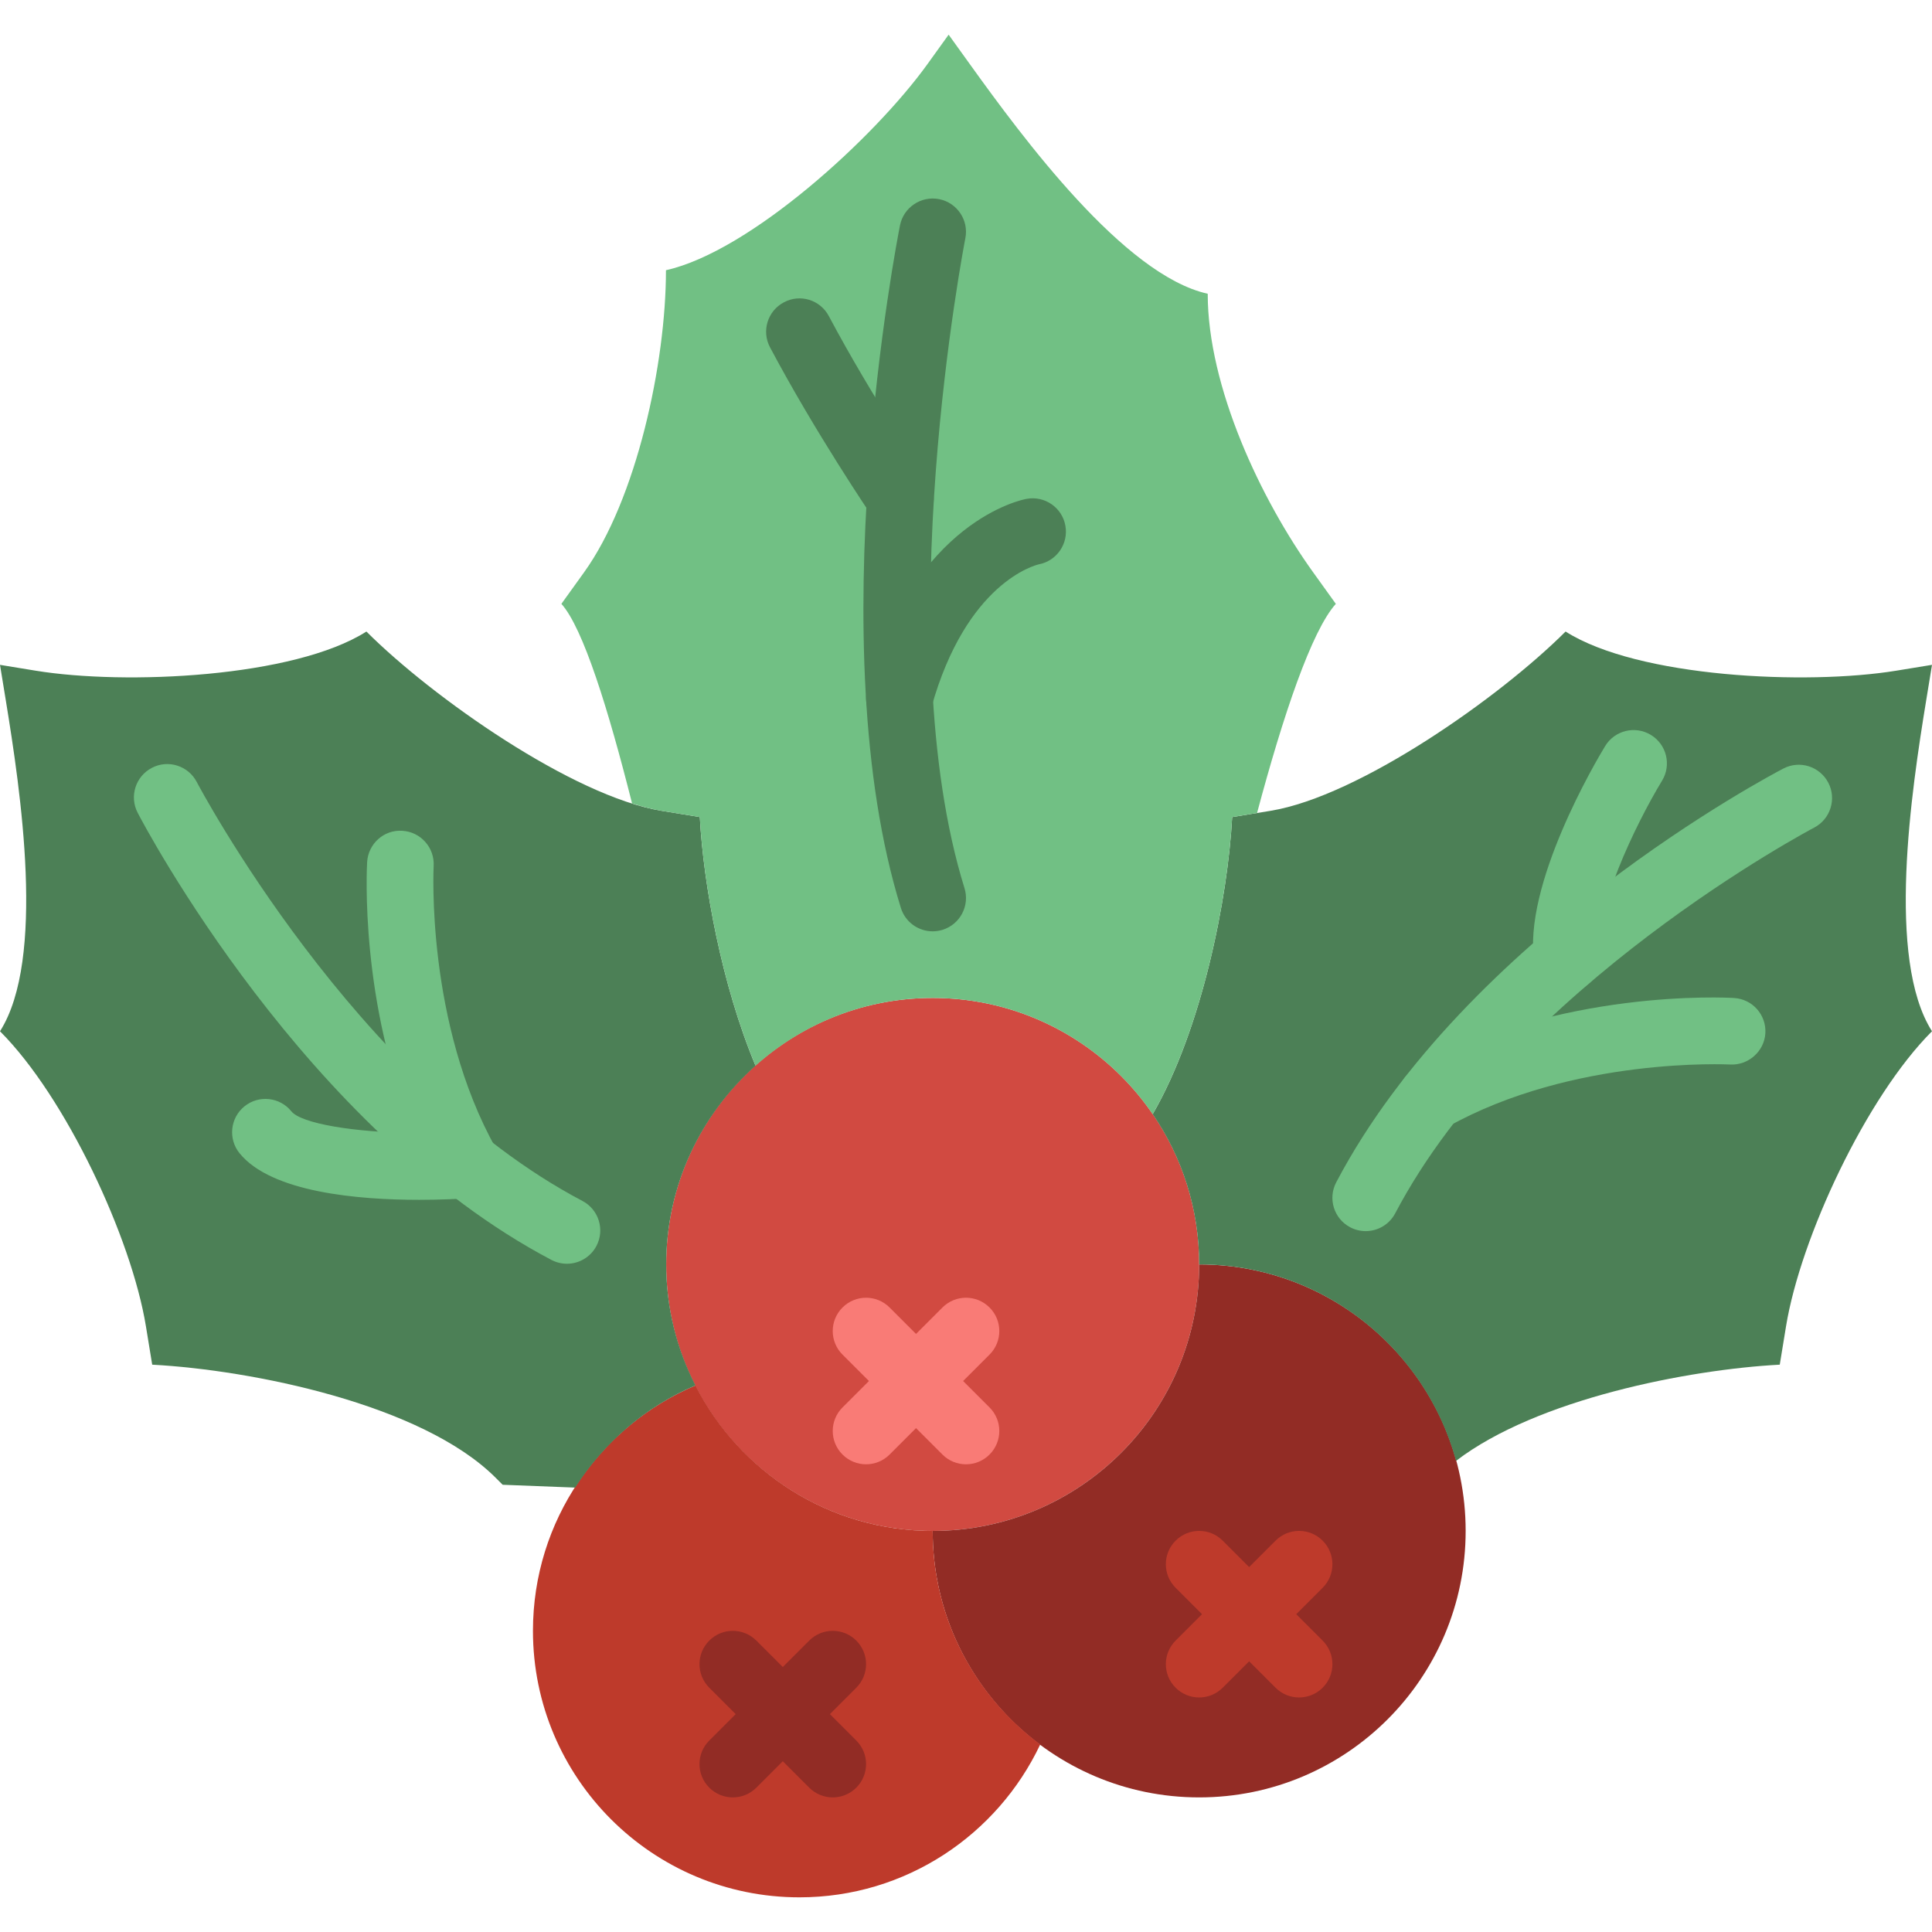 <?xml version="1.0" encoding="iso-8859-1"?>
<!-- Uploaded to: SVG Repo, www.svgrepo.com, Generator: SVG Repo Mixer Tools -->
<svg height="800px" width="800px" version="1.1" id="Layer_1" xmlns="http://www.w3.org/2000/svg" xmlns:xlink="http://www.w3.org/1999/xlink" 
	 viewBox="0 0 511.998 511.998" xml:space="preserve">
<g>
	<path style="fill:#D14A41;" d="M317.79,335.086c0,39-31.62,70.621-70.621,70.621s-70.621-31.62-70.621-70.621
		s31.62-70.621,70.621-70.621S317.79,296.086,317.79,335.086"/>
	<path style="fill:#922C25;" d="M317.79,335.086c0,39-31.62,70.621-70.621,70.621c0,39,31.62,70.621,70.621,70.621
		s70.621-31.62,70.621-70.621S356.79,335.086,317.79,335.086"/>
	<path style="fill:#BE3A2B;" d="M247.169,405.707c-27.445,0-51.182-15.687-62.87-38.559c-25.309,10.743-43.061,35.814-43.061,65.042
		c0,39,31.62,70.621,70.621,70.621c28.222,0,52.498-16.596,63.815-40.519C258.398,449.421,247.169,428.906,247.169,405.707"/>
	<g>
		<path style="fill:#4C8056;" d="M510.453,185.636l1.545-9.446l-9.446,1.545c-23.861,3.902-68.511,1.81-87.658-10.372
			c-17.47,17.47-54.749,43.67-78.195,47.51l-10.161,1.66l0,0c-1.148,21.433-7.954,56.099-21.063,78.733
			c7.759,11.335,12.314,25.044,12.314,39.821c32.565,0,59.913,22.078,68.07,52.056c21.504-16.437,61.661-24.205,85.795-25.494
			l1.66-10.161c3.831-23.446,21.213-60.725,38.682-78.195C499.816,254.147,506.552,209.497,510.453,185.636"/>
		<path style="fill:#4C8056;" d="M184.302,367.151c-4.926-9.631-7.751-20.507-7.751-32.062c0-20.966,9.181-39.733,23.676-52.665
			c-9.013-21.513-13.824-48.199-14.769-65.889v-0.009l-10.169-1.66c-23.446-3.831-60.725-30.04-78.186-47.501
			c-19.156,12.173-63.806,14.265-87.658,10.372L0,176.192l1.545,9.446C5.438,209.49,12.173,254.14,0,273.296
			c17.461,17.461,34.842,54.749,38.674,78.195l1.66,10.161c26.244,1.395,71.477,10.425,91.021,29.97l1.854,1.854l19.218,0.75
			C160.071,382.29,171.114,372.747,184.302,367.151"/>
		<path style="fill:#4C8056;" d="M195.468,383.081c-0.185-0.194-0.362-0.397-0.538-0.591
			C195.106,382.684,195.283,382.887,195.468,383.081"/>
		<path style="fill:#4C8056;" d="M210.604,395.42c-0.415-0.256-0.847-0.503-1.254-0.768
			C209.766,394.917,210.189,395.164,210.604,395.42"/>
	</g>
	<g>
		<path style="fill:#F97B76;" d="M255.996,388.052c-2.26,0-4.52-0.865-6.241-2.586l-26.483-26.483
			c-3.452-3.452-3.452-9.031,0-12.482c3.452-3.452,9.031-3.452,12.482,0l26.483,26.483c3.452,3.452,3.452,9.031,0,12.482
			C260.516,387.187,258.256,388.052,255.996,388.052"/>
		<path style="fill:#F97B76;" d="M229.514,388.052c-2.26,0-4.52-0.865-6.241-2.586c-3.452-3.452-3.452-9.031,0-12.482l26.483-26.483
			c3.452-3.452,9.031-3.452,12.482,0c3.452,3.452,3.452,9.031,0,12.482l-26.483,26.483
			C234.033,387.187,231.774,388.052,229.514,388.052"/>
	</g>
	<g>
		<path style="fill:#BE3A2B;" d="M344.272,449.845c-2.26,0-4.52-0.865-6.241-2.586l-26.483-26.483
			c-3.452-3.452-3.452-9.031,0-12.482c3.452-3.452,9.031-3.452,12.482,0l26.483,26.483c3.452,3.452,3.452,9.031,0,12.482
			C348.792,448.98,346.532,449.845,344.272,449.845"/>
		<path style="fill:#BE3A2B;" d="M317.79,449.845c-2.26,0-4.52-0.865-6.241-2.586c-3.452-3.452-3.452-9.031,0-12.482l26.483-26.483
			c3.452-3.452,9.031-3.452,12.482,0c3.452,3.452,3.452,9.031,0,12.482l-26.483,26.483
			C322.309,448.98,320.049,449.845,317.79,449.845"/>
	</g>
	<g>
		<path style="fill:#922C25;" d="M220.686,476.328c-2.26,0-4.52-0.865-6.241-2.586l-26.483-26.483
			c-3.452-3.452-3.452-9.031,0-12.482c3.452-3.452,9.031-3.452,12.482,0l26.483,26.483c3.452,3.452,3.452,9.031,0,12.482
			C225.206,475.463,222.946,476.328,220.686,476.328"/>
		<path style="fill:#922C25;" d="M194.203,476.328c-2.26,0-4.52-0.865-6.241-2.586c-3.452-3.452-3.452-9.031,0-12.482l26.483-26.483
			c3.452-3.452,9.031-3.452,12.482,0c3.452,3.452,3.452,9.031,0,12.482l-26.483,26.483
			C198.723,475.463,196.463,476.328,194.203,476.328"/>
	</g>
	<g>
		<path style="fill:#71C084;" d="M361.919,326.259c-1.386,0-2.79-0.327-4.105-1.015c-4.308-2.269-5.976-7.609-3.699-11.926
			c34.366-65.315,115.076-107.873,118.493-109.647c4.334-2.269,9.649-0.565,11.908,3.752c2.251,4.317,0.565,9.657-3.752,11.908
			c-0.786,0.415-79.263,41.834-111.025,102.215C368.16,324.546,365.088,326.259,361.919,326.259"/>
		<path style="fill:#71C084;" d="M379.281,299.776c-3.09,0-6.082-1.624-7.707-4.511c-2.392-4.246-0.874-9.631,3.381-12.014
			c37.879-21.257,82.706-18.9,84.595-18.767c4.864,0.282,8.563,4.458,8.289,9.322c-0.282,4.864-4.59,8.563-9.313,8.298
			c-0.415-0.009-41.693-2.11-74.937,16.543C382.229,299.414,380.746,299.776,379.281,299.776"/>
		<path style="fill:#71C084;" d="M415.333,262.716c-4.255,0-8.007-3.09-8.704-7.433c-3.293-20.542,16.481-53.831,18.75-57.565
			c2.534-4.167,7.954-5.491,12.12-2.957c4.167,2.525,5.5,7.954,2.966,12.12c-7.256,11.961-18.114,34.922-16.41,45.612
			c0.777,4.82-2.507,9.34-7.318,10.108C416.26,262.681,415.8,262.716,415.333,262.716"/>
		<path style="fill:#71C084;" d="M150.238,334.905c-1.386,0-2.79-0.327-4.105-1.015C80.817,299.524,38.26,218.814,36.485,215.398
			c-2.251-4.326-0.565-9.657,3.752-11.908c4.334-2.278,9.666-0.556,11.908,3.752c0.415,0.786,41.834,79.263,102.215,111.025
			c4.308,2.269,5.976,7.609,3.699,11.926C156.479,333.193,153.407,334.905,150.238,334.905"/>
		<path style="fill:#71C084;" d="M111.065,317.966c-16.031,0-39.159-1.942-47.59-12.359c-3.063-3.787-2.481-9.348,1.315-12.42
			c3.787-3.063,9.348-2.481,12.412,1.315c2.666,3.284,16.719,5.579,32.627,5.764c-14.513-34.498-12.632-70.126-12.535-71.812
			c0.291-4.855,4.449-8.616,9.322-8.289c4.864,0.282,8.58,4.458,8.307,9.322c-0.018,0.406-2.119,41.657,16.543,74.92
			c1.483,2.648,1.501,5.862,0.053,8.527c-1.439,2.657-4.149,4.405-7.168,4.599C121.402,317.728,116.662,317.966,111.065,317.966"/>
		<path style="fill:#71C084;" d="M347.997,151.665c-13.868-19.288-27.939-49.117-27.939-73.816
			c-22.157-4.926-48.967-41.26-63.073-60.893l-5.588-7.768l-5.588,7.768c-14.115,19.633-47.166,49.726-69.323,54.652
			c0,24.7-7.83,60.769-21.698,80.057l-6.012,8.36l0,0c5.773,6.426,12.42,27.895,18.732,52.895c2.71,0.856,5.341,1.554,7.786,1.951
			l10.161,1.66l0,0c0.945,17.69,5.764,44.376,14.777,65.898c12.482-11.14,28.893-17.964,46.936-17.964
			c24.232,0,45.586,12.209,58.306,30.799l0,0c13.109-22.634,19.915-57.3,21.063-78.733l0,0l6.594-1.077
			c6.93-25.944,14.442-48.26,20.877-55.428L347.997,151.665z"/>
	</g>
	<g>
		<path style="fill:#4C8056;" d="M247.169,246.81c-3.769,0-7.256-2.419-8.43-6.206c-21.742-70.003-1.121-176.393-0.23-180.886
			c0.953-4.776,5.606-7.874,10.364-6.947c4.785,0.945,7.901,5.588,6.956,10.364c-0.212,1.059-20.63,106.531-0.23,172.226
			c1.448,4.652-1.156,9.604-5.809,11.052C248.917,246.678,248.034,246.81,247.169,246.81"/>
		<path style="fill:#4C8056;" d="M238.35,193.845c-0.794,0-1.598-0.106-2.392-0.327c-4.696-1.324-7.433-6.197-6.118-10.893
			c12.535-44.597,41.039-50.22,42.249-50.432c4.793-0.856,9.393,2.322,10.249,7.124c0.856,4.749-2.26,9.295-6.983,10.222
			c-1.042,0.238-19.235,4.846-28.513,37.87C245.748,191.303,242.208,193.845,238.35,193.845"/>
		<path style="fill:#4C8056;" d="M238.626,141.009c-2.825,0-5.606-1.351-7.309-3.858c-0.618-0.918-15.307-22.59-27.251-45.1
			c-2.295-4.299-0.653-9.649,3.655-11.926c4.308-2.322,9.649-0.671,11.935,3.655c11.502,21.672,26.121,43.229,26.262,43.441
			c2.745,4.034,1.695,9.525-2.33,12.262C242.059,140.515,240.329,141.009,238.626,141.009"/>
	</g>
</g>
</svg>